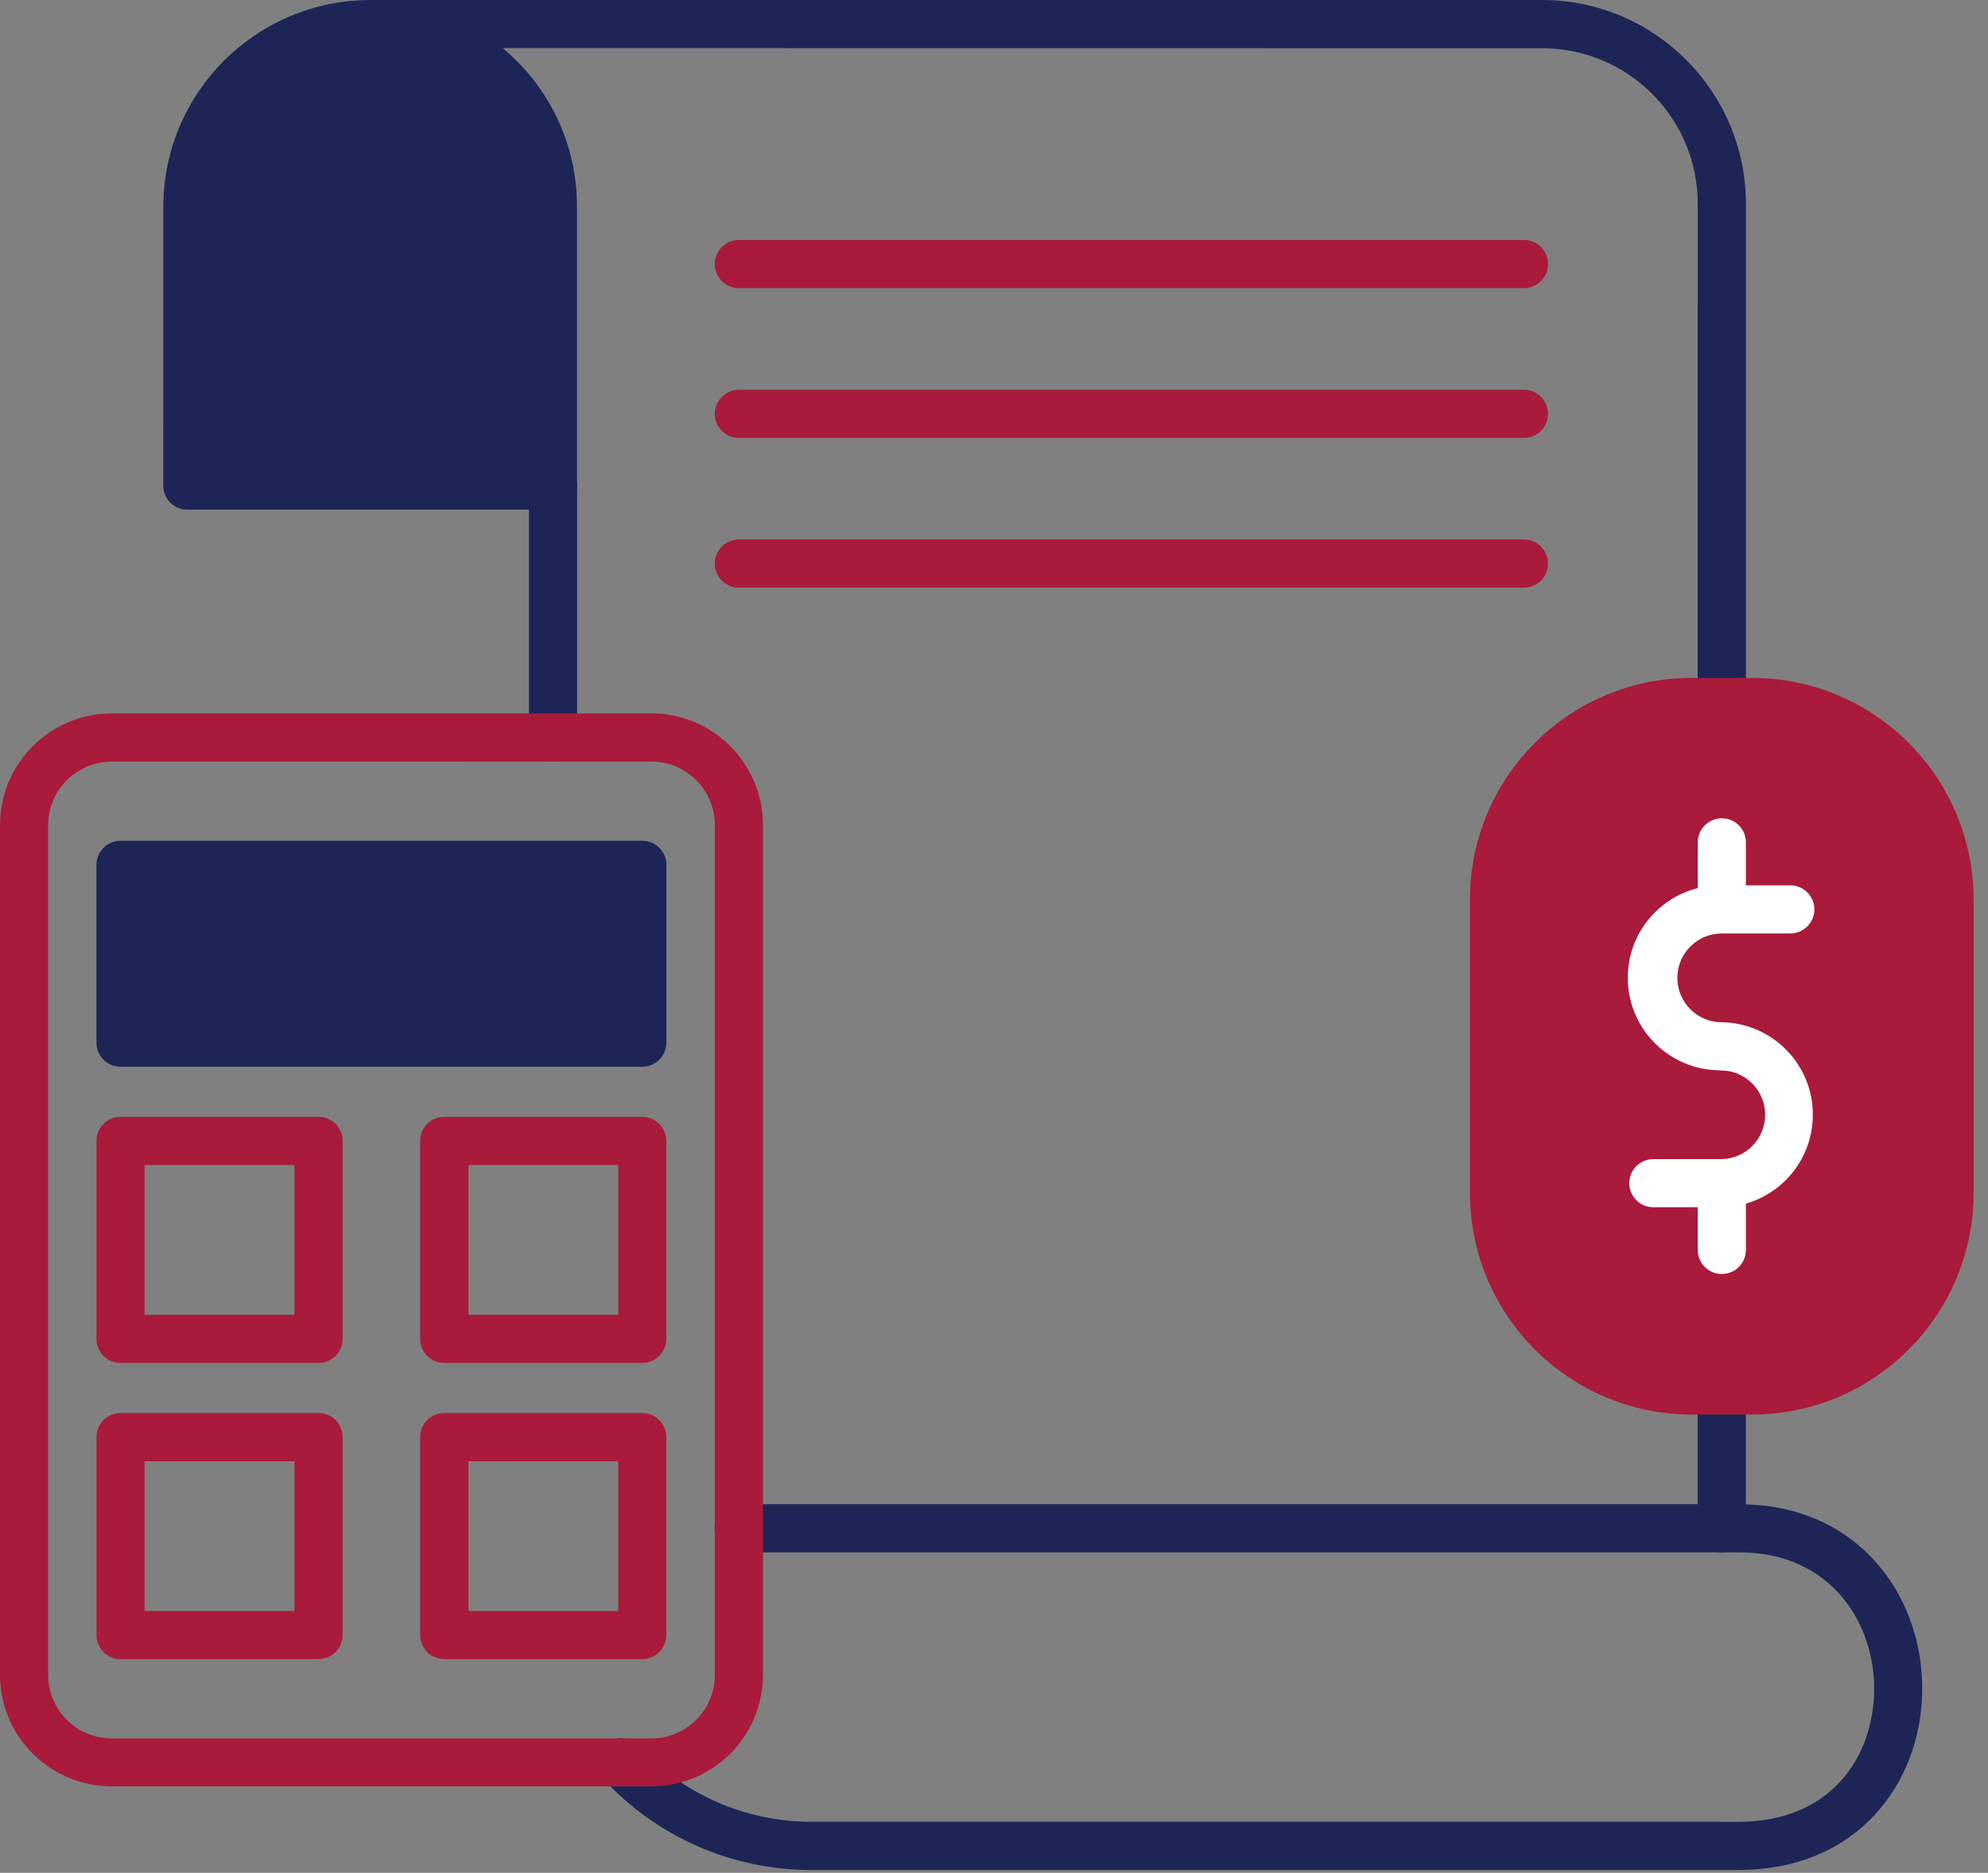 <svg width="52" height="49" viewBox="0 0 52 49" fill="none" xmlns="http://www.w3.org/2000/svg">
<rect x="0" y="0" width="52" height="49" fill="#808080" stroke="none"/>
<path d="M45.036 40.617C44.689 40.617 44.406 40.336 44.406 39.987V36.382C44.406 36.035 44.687 35.752 45.036 35.752C45.383 35.752 45.665 36.032 45.665 36.382V39.987C45.665 40.334 45.385 40.617 45.036 40.617Z" fill="#1D2557"/>
<path d="M45.036 18.995C44.69 18.995 44.407 18.715 44.407 18.366L44.409 5.334C44.407 3.084 42.584 1.262 40.334 1.262L13.152 1.259C13.275 1.362 13.393 1.471 13.509 1.586C14.527 2.599 15.097 3.977 15.092 5.413V12.704C15.092 13.051 14.812 13.334 14.463 13.334H4.899C4.552 13.334 4.27 13.054 4.27 12.704L4.272 5.415C4.274 2.425 6.697 0.005 9.687 0H40.334C43.278 0.002 45.664 2.39 45.669 5.334V18.366C45.666 18.712 45.386 18.995 45.036 18.995Z" fill="#1D2557"/>
<path d="M14.466 19.927C14.119 19.927 13.836 19.647 13.836 19.298V12.707C13.836 12.36 14.116 12.077 14.466 12.077C14.812 12.077 15.095 12.357 15.095 12.707V19.298C15.093 19.644 14.812 19.927 14.466 19.927Z" fill="#1D2557"/>
<path fill-rule="evenodd" clip-rule="evenodd" d="M45.035 48.926H45.35C45.44 48.926 45.53 48.924 45.621 48.922C45.666 48.921 45.711 48.919 45.756 48.919C47.18 48.855 48.37 48.297 49.194 47.303C49.922 46.425 50.305 45.274 50.278 44.059C50.249 42.832 49.809 41.686 49.034 40.835C48.156 39.869 46.931 39.357 45.495 39.357H19.322C18.972 39.357 18.692 39.64 18.692 39.987C18.692 40.336 18.975 40.616 19.322 40.616H45.495C47.863 40.616 48.985 42.416 49.022 44.089C49.059 45.791 48.048 47.554 45.702 47.66C45.584 47.667 45.468 47.667 45.35 47.667H45.093C45.075 47.665 45.057 47.665 45.039 47.665H21.207C19.495 47.662 17.86 46.944 16.701 45.682C16.465 45.424 16.067 45.407 15.811 45.643C15.553 45.879 15.536 46.278 15.772 46.533C17.169 48.056 19.139 48.924 21.204 48.926H45.035L45.035 48.926C45.035 48.926 45.035 48.926 45.035 48.926Z" fill="#1D2557"/>
<path d="M39.864 7.538H19.327C18.98 7.538 18.697 7.257 18.697 6.908C18.697 6.561 18.978 6.279 19.327 6.279H39.861C40.208 6.279 40.491 6.559 40.491 6.908C40.491 7.255 40.211 7.538 39.864 7.538Z" fill="#AA1A3A"/>
<path d="M39.864 11.457H19.327C18.98 11.457 18.697 11.177 18.697 10.828C18.697 10.481 18.978 10.198 19.327 10.198H39.861C40.208 10.198 40.491 10.479 40.491 10.828C40.491 11.175 40.211 11.457 39.864 11.457Z" fill="#AA1A3A"/>
<path d="M39.864 15.374H19.327C18.98 15.374 18.697 15.094 18.697 14.745C18.697 14.398 18.978 14.115 19.327 14.115H39.861C40.208 14.115 40.491 14.396 40.491 14.745C40.491 15.094 40.211 15.374 39.864 15.374Z" fill="#AA1A3A"/>
<path d="M45.827 37.01H44.246C41.046 37.007 38.452 34.413 38.449 31.213V23.533C38.452 20.334 41.046 17.739 44.246 17.737H45.827C49.026 17.739 51.621 20.334 51.623 23.535V31.215C51.618 34.413 49.026 37.007 45.827 37.01Z" fill="#AA1A3A"/>
<path d="M17.035 46.738H2.919C1.308 46.736 0.002 45.432 0 43.819V21.585C0.002 19.975 1.306 18.669 2.919 18.666H17.035C18.648 18.666 19.954 19.972 19.957 21.585V43.822C19.954 45.435 18.648 46.738 17.035 46.738ZM2.919 19.927C2.004 19.93 1.262 20.67 1.259 21.587V43.824C1.262 44.741 2.002 45.481 2.919 45.484H17.035C17.953 45.484 18.698 44.741 18.698 43.824V21.585C18.695 20.67 17.955 19.927 17.038 19.925L2.919 19.927Z" fill="#AA1A3A"/>
<path d="M16.799 27.91H3.153C2.806 27.91 2.523 27.629 2.523 27.28V22.627C2.523 22.281 2.804 21.998 3.153 21.998H16.802C17.149 21.998 17.431 22.278 17.431 22.627V27.28C17.429 27.627 17.149 27.91 16.799 27.91Z" fill="#1D2557"/>
<path d="M8.332 35.659H3.153C2.806 35.659 2.523 35.379 2.523 35.029V29.85C2.523 29.503 2.804 29.221 3.153 29.221H8.332C8.679 29.221 8.962 29.501 8.962 29.85V35.029C8.962 35.376 8.679 35.659 8.332 35.659ZM3.783 34.4H7.703V30.48H3.783V34.4Z" fill="#AA1A3A"/>
<path d="M16.799 35.659H11.62C11.273 35.659 10.99 35.379 10.99 35.029V29.85C10.99 29.503 11.271 29.221 11.62 29.221H16.799C17.146 29.221 17.428 29.501 17.428 29.85V35.029C17.428 35.376 17.148 35.659 16.799 35.659ZM12.252 34.4H16.172V30.48H12.252V34.4Z" fill="#AA1A3A"/>
<path d="M8.332 43.408H3.153C2.806 43.408 2.523 43.128 2.523 42.779V37.599C2.523 37.252 2.804 36.97 3.153 36.97H8.332C8.679 36.97 8.962 37.25 8.962 37.599V42.779C8.962 43.128 8.679 43.408 8.332 43.408ZM3.783 42.151H7.703V38.231H3.783V42.151Z" fill="#AA1A3A"/>
<path d="M16.799 43.408H11.62C11.273 43.408 10.99 43.128 10.99 42.779V37.599C10.99 37.252 11.271 36.97 11.62 36.97H16.799C17.146 36.97 17.428 37.25 17.428 37.599V42.779C17.428 43.128 17.148 43.408 16.799 43.408ZM12.252 42.151H16.172V38.231H12.252V42.151Z" fill="#AA1A3A"/>
<path d="M45.038 28.003C43.7 28.025 42.601 26.958 42.578 25.623C42.556 24.285 43.624 23.186 44.959 23.164H45.038H46.828C47.175 23.164 47.458 23.444 47.458 23.793C47.458 24.14 47.177 24.423 46.828 24.423H45.038C44.396 24.423 43.874 24.944 43.874 25.584C43.874 26.225 44.396 26.747 45.038 26.747C45.384 26.747 45.667 27.027 45.667 27.376C45.667 27.721 45.387 28.003 45.038 28.003Z" fill="white"/>
<path d="M45.037 31.586H43.247C42.9 31.586 42.617 31.306 42.617 30.957C42.617 30.61 42.898 30.327 43.247 30.327H45.037C45.679 30.312 46.186 29.779 46.171 29.139C46.156 28.52 45.657 28.02 45.037 28.006C44.69 28.006 44.407 27.725 44.407 27.376C44.407 27.029 44.688 26.746 45.037 26.746C46.375 26.768 47.442 27.87 47.418 29.206C47.398 30.509 46.345 31.564 45.037 31.586Z" fill="white"/>
<path d="M45.038 33.333C44.691 33.333 44.408 33.052 44.408 32.703V30.954C44.408 30.608 44.689 30.325 45.038 30.325C45.385 30.325 45.667 30.605 45.667 30.954V32.703C45.667 33.05 45.387 33.333 45.038 33.333Z" fill="white"/>
<path d="M45.038 24.417C44.691 24.417 44.408 24.137 44.408 23.788V22.039C44.408 21.692 44.689 21.41 45.038 21.41C45.385 21.41 45.667 21.69 45.667 22.039V23.79C45.667 24.137 45.387 24.417 45.038 24.417Z" fill="white"/>
</svg>
